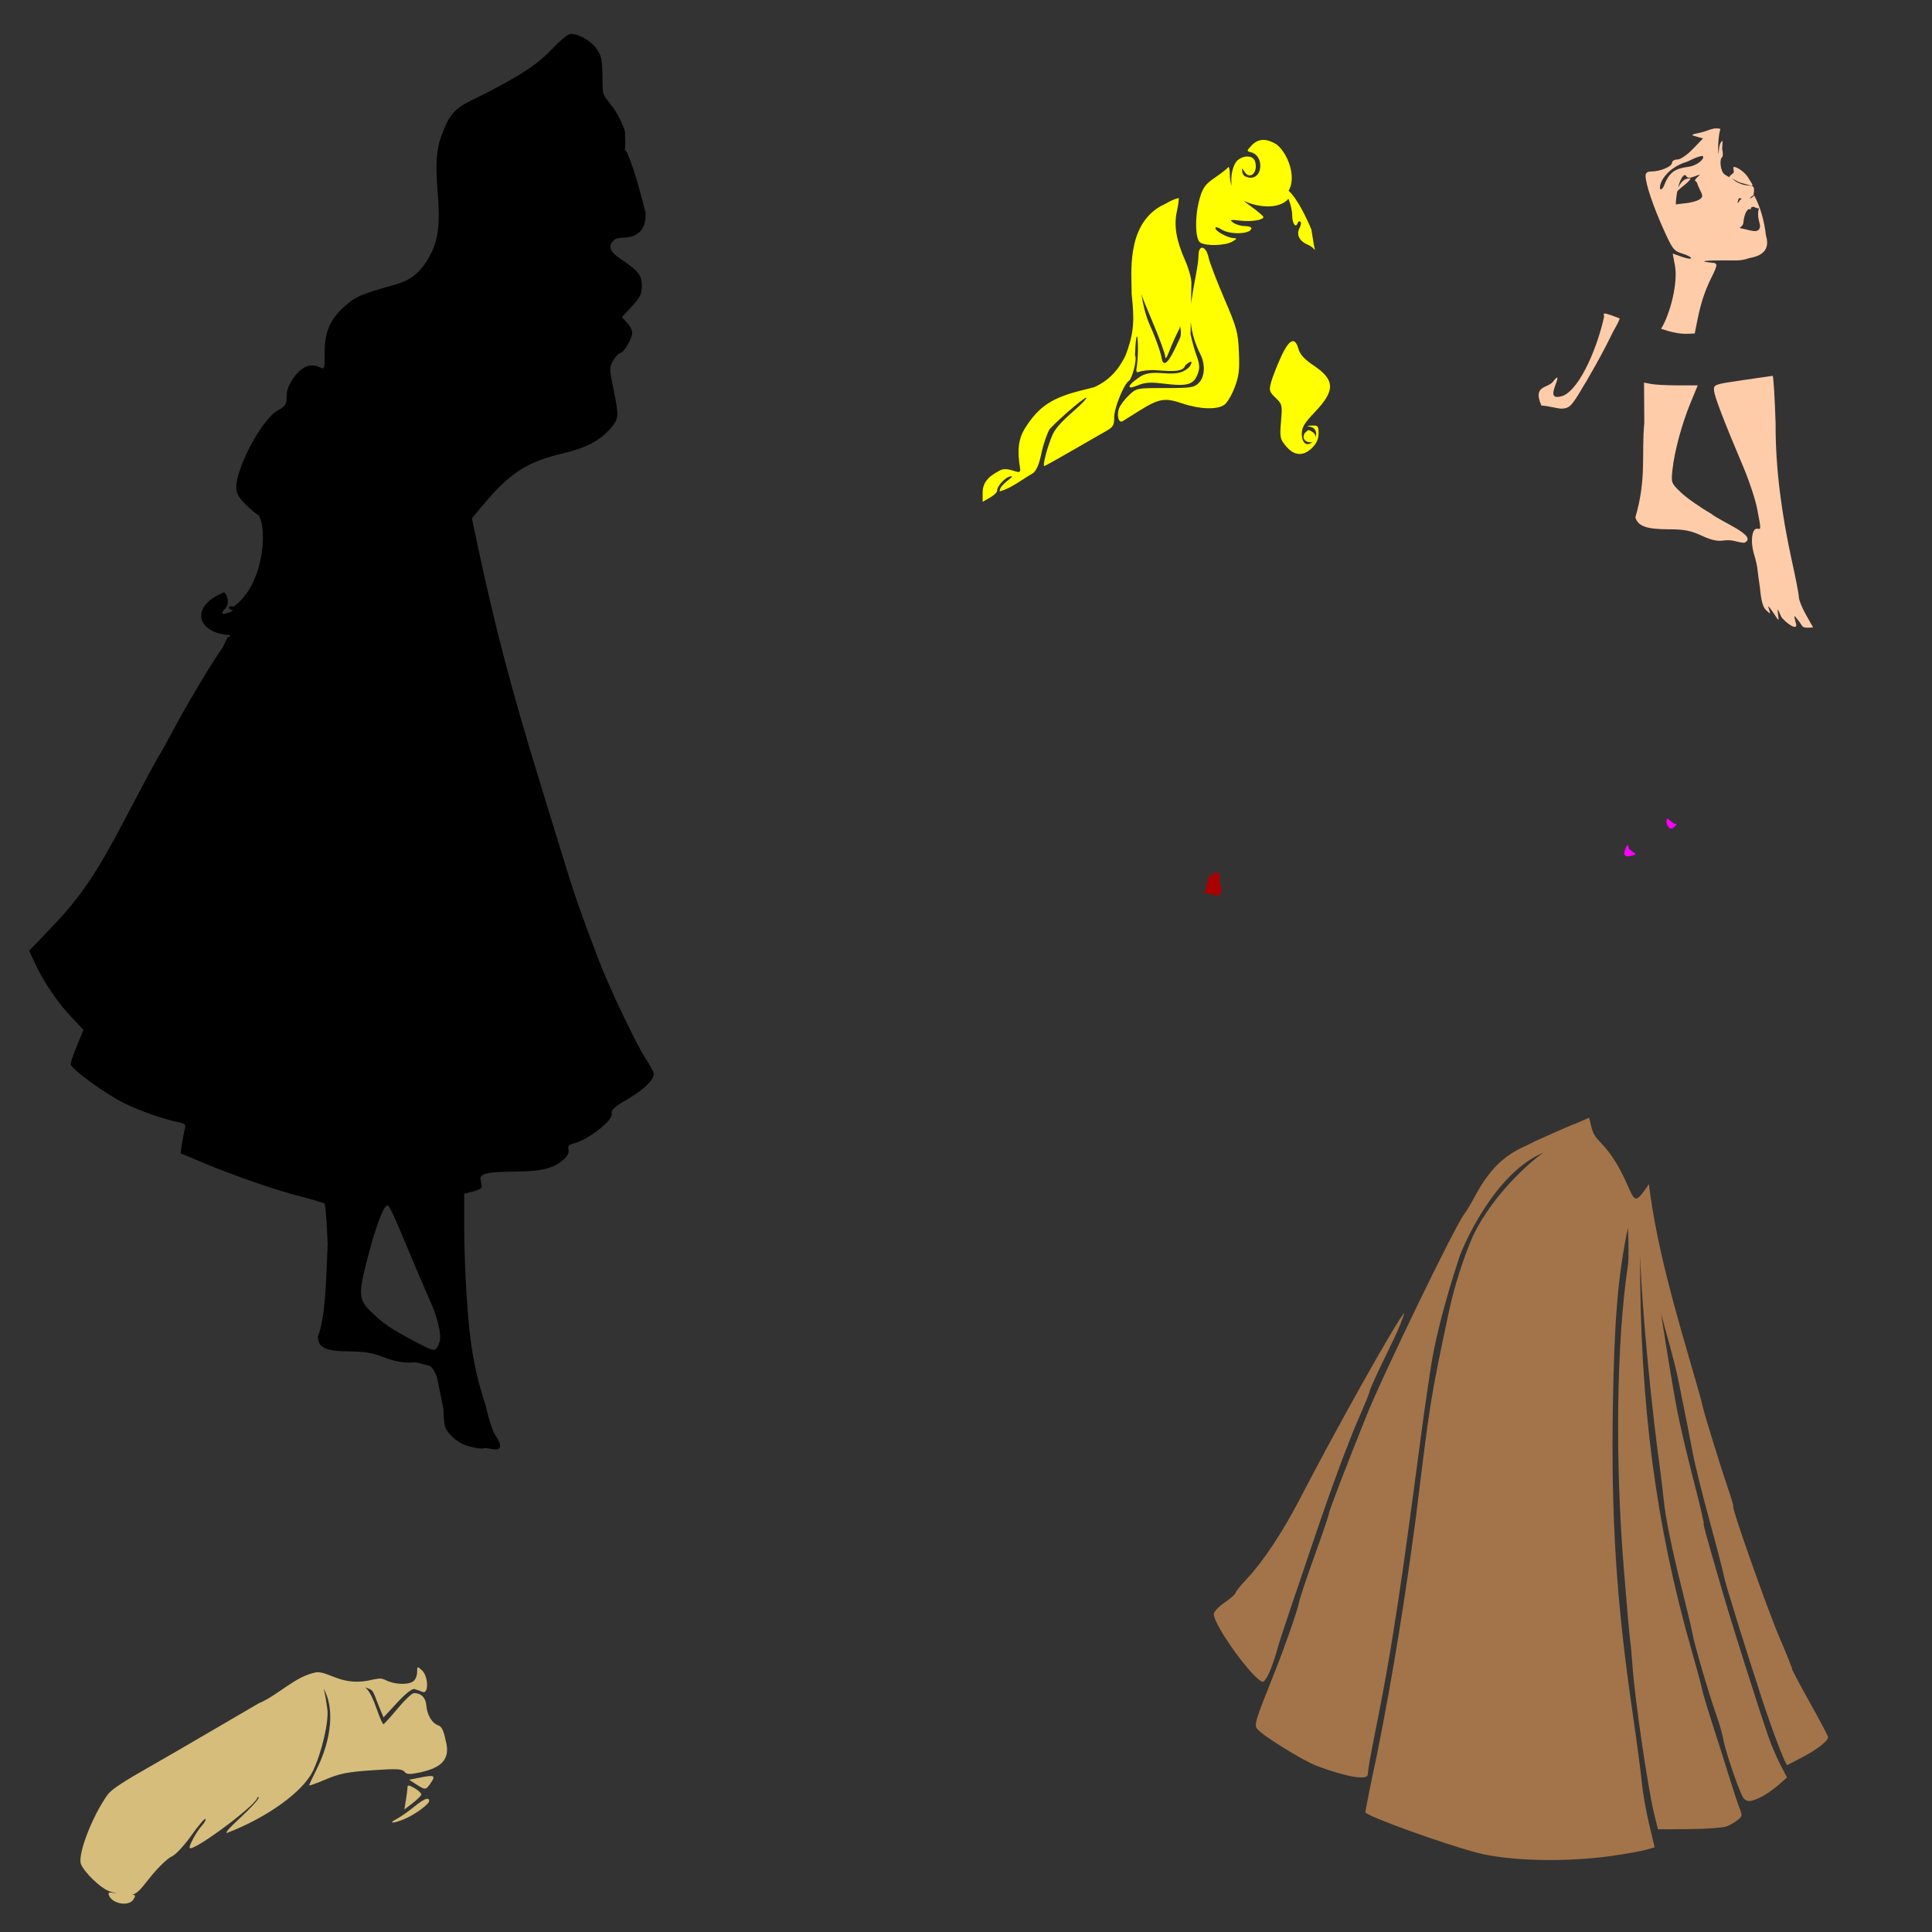 <?xml version="1.0" encoding="UTF-8" standalone="no"?>
<!-- Created with Inkscape (http://www.inkscape.org/) -->

<svg
   xmlns:dc="http://purl.org/dc/elements/1.1/"
   xmlns:cc="http://creativecommons.org/ns#"
   xmlns:rdf="http://www.w3.org/1999/02/22-rdf-syntax-ns#"
   xmlns:svg="http://www.w3.org/2000/svg"
   xmlns="http://www.w3.org/2000/svg"
   xmlns:sodipodi="http://sodipodi.sourceforge.net/DTD/sodipodi-0.dtd"
   xmlns:inkscape="http://www.inkscape.org/namespaces/inkscape"
   width="1080"
   height="1080"
   id="svg2"
   version="1.1"
   inkscape:version="0.47 r22583"
   sodipodi:docname="BlueFairyGodmother2.svg">
  <rect width="100%" height="100%" fill="#333333" stroke="none"/>
  <defs
     id="defs4">
    <inkscape:perspective
       sodipodi:type="inkscape:persp3d"
       inkscape:vp_x="0 : 526.18109 : 1"
       inkscape:vp_y="0 : 1000 : 0"
       inkscape:vp_z="744.09448 : 526.18109 : 1"
       inkscape:persp3d-origin="372.04724 : 350.78739 : 1"
       id="perspective10" />
    <inkscape:perspective
       id="perspective2820"
       inkscape:persp3d-origin="0.5 : 0.33333333 : 1"
       inkscape:vp_z="1 : 0.5 : 1"
       inkscape:vp_y="0 : 1000 : 0"
       inkscape:vp_x="0 : 0.5 : 1"
       sodipodi:type="inkscape:persp3d" />
    <inkscape:perspective
       id="perspective3184"
       inkscape:persp3d-origin="0.5 : 0.33333333 : 1"
       inkscape:vp_z="1 : 0.5 : 1"
       inkscape:vp_y="0 : 1000 : 0"
       inkscape:vp_x="0 : 0.5 : 1"
       sodipodi:type="inkscape:persp3d" />
    <inkscape:perspective
       id="perspective4404"
       inkscape:persp3d-origin="0.5 : 0.33333333 : 1"
       inkscape:vp_z="1 : 0.5 : 1"
       inkscape:vp_y="0 : 1000 : 0"
       inkscape:vp_x="0 : 0.5 : 1"
       sodipodi:type="inkscape:persp3d" />
    <inkscape:perspective
       id="perspective4404-7"
       inkscape:persp3d-origin="0.5 : 0.33333333 : 1"
       inkscape:vp_z="1 : 0.5 : 1"
       inkscape:vp_y="0 : 1000 : 0"
       inkscape:vp_x="0 : 0.5 : 1"
       sodipodi:type="inkscape:persp3d" />
    <inkscape:perspective
       id="perspective4444"
       inkscape:persp3d-origin="0.5 : 0.33333333 : 1"
       inkscape:vp_z="1 : 0.5 : 1"
       inkscape:vp_y="0 : 1000 : 0"
       inkscape:vp_x="0 : 0.5 : 1"
       sodipodi:type="inkscape:persp3d" />
    <inkscape:perspective
       id="perspective4540"
       inkscape:persp3d-origin="0.5 : 0.33333333 : 1"
       inkscape:vp_z="1 : 0.5 : 1"
       inkscape:vp_y="0 : 1000 : 0"
       inkscape:vp_x="0 : 0.5 : 1"
       sodipodi:type="inkscape:persp3d" />
    <inkscape:perspective
       id="perspective4578"
       inkscape:persp3d-origin="0.5 : 0.33333333 : 1"
       inkscape:vp_z="1 : 0.5 : 1"
       inkscape:vp_y="0 : 1000 : 0"
       inkscape:vp_x="0 : 0.5 : 1"
       sodipodi:type="inkscape:persp3d" />
    <inkscape:perspective
       id="perspective4759"
       inkscape:persp3d-origin="0.5 : 0.33333333 : 1"
       inkscape:vp_z="1 : 0.5 : 1"
       inkscape:vp_y="0 : 1000 : 0"
       inkscape:vp_x="0 : 0.5 : 1"
       sodipodi:type="inkscape:persp3d" />
    <inkscape:perspective
       id="perspective4850"
       inkscape:persp3d-origin="0.5 : 0.33333333 : 1"
       inkscape:vp_z="1 : 0.5 : 1"
       inkscape:vp_y="0 : 1000 : 0"
       inkscape:vp_x="0 : 0.5 : 1"
       sodipodi:type="inkscape:persp3d" />
    <inkscape:perspective
       id="perspective5170"
       inkscape:persp3d-origin="0.5 : 0.33333333 : 1"
       inkscape:vp_z="1 : 0.5 : 1"
       inkscape:vp_y="0 : 1000 : 0"
       inkscape:vp_x="0 : 0.5 : 1"
       sodipodi:type="inkscape:persp3d" />
    <inkscape:perspective
       id="perspective5249"
       inkscape:persp3d-origin="0.5 : 0.33333333 : 1"
       inkscape:vp_z="1 : 0.5 : 1"
       inkscape:vp_y="0 : 1000 : 0"
       inkscape:vp_x="0 : 0.5 : 1"
       sodipodi:type="inkscape:persp3d" />
    <inkscape:perspective
       id="perspective5275"
       inkscape:persp3d-origin="0.5 : 0.33333333 : 1"
       inkscape:vp_z="1 : 0.5 : 1"
       inkscape:vp_y="0 : 1000 : 0"
       inkscape:vp_x="0 : 0.5 : 1"
       sodipodi:type="inkscape:persp3d" />
    <inkscape:perspective
       id="perspective5303"
       inkscape:persp3d-origin="0.5 : 0.33333333 : 1"
       inkscape:vp_z="1 : 0.5 : 1"
       inkscape:vp_y="0 : 1000 : 0"
       inkscape:vp_x="0 : 0.5 : 1"
       sodipodi:type="inkscape:persp3d" />
    <inkscape:perspective
       id="perspective5522"
       inkscape:persp3d-origin="0.5 : 0.33333333 : 1"
       inkscape:vp_z="1 : 0.5 : 1"
       inkscape:vp_y="0 : 1000 : 0"
       inkscape:vp_x="0 : 0.5 : 1"
       sodipodi:type="inkscape:persp3d" />
    <inkscape:perspective
       id="perspective5852"
       inkscape:persp3d-origin="0.5 : 0.33333333 : 1"
       inkscape:vp_z="1 : 0.5 : 1"
       inkscape:vp_y="0 : 1000 : 0"
       inkscape:vp_x="0 : 0.5 : 1"
       sodipodi:type="inkscape:persp3d" />
    <inkscape:perspective
       id="perspective5979"
       inkscape:persp3d-origin="0.5 : 0.33333333 : 1"
       inkscape:vp_z="1 : 0.5 : 1"
       inkscape:vp_y="0 : 1000 : 0"
       inkscape:vp_x="0 : 0.5 : 1"
       sodipodi:type="inkscape:persp3d" />
    <inkscape:perspective
       id="perspective5995"
       inkscape:persp3d-origin="0.5 : 0.33333333 : 1"
       inkscape:vp_z="1 : 0.5 : 1"
       inkscape:vp_y="0 : 1000 : 0"
       inkscape:vp_x="0 : 0.5 : 1"
       sodipodi:type="inkscape:persp3d" />
    <inkscape:perspective
       id="perspective6013"
       inkscape:persp3d-origin="0.5 : 0.33333333 : 1"
       inkscape:vp_z="1 : 0.5 : 1"
       inkscape:vp_y="0 : 1000 : 0"
       inkscape:vp_x="0 : 0.5 : 1"
       sodipodi:type="inkscape:persp3d" />
    <inkscape:perspective
       id="perspective6027"
       inkscape:persp3d-origin="0.5 : 0.33333333 : 1"
       inkscape:vp_z="1 : 0.5 : 1"
       inkscape:vp_y="0 : 1000 : 0"
       inkscape:vp_x="0 : 0.5 : 1"
       sodipodi:type="inkscape:persp3d" />
    <inkscape:perspective
       id="perspective6681"
       inkscape:persp3d-origin="0.5 : 0.33333333 : 1"
       inkscape:vp_z="1 : 0.5 : 1"
       inkscape:vp_y="0 : 1000 : 0"
       inkscape:vp_x="0 : 0.5 : 1"
       sodipodi:type="inkscape:persp3d" />
    <inkscape:perspective
       id="perspective6695"
       inkscape:persp3d-origin="0.5 : 0.33333333 : 1"
       inkscape:vp_z="1 : 0.5 : 1"
       inkscape:vp_y="0 : 1000 : 0"
       inkscape:vp_x="0 : 0.5 : 1"
       sodipodi:type="inkscape:persp3d" />
    <inkscape:perspective
       id="perspective7078"
       inkscape:persp3d-origin="0.5 : 0.33333333 : 1"
       inkscape:vp_z="1 : 0.5 : 1"
       inkscape:vp_y="0 : 1000 : 0"
       inkscape:vp_x="0 : 0.5 : 1"
       sodipodi:type="inkscape:persp3d" />
    <inkscape:perspective
       id="perspective7092"
       inkscape:persp3d-origin="0.5 : 0.33333333 : 1"
       inkscape:vp_z="1 : 0.5 : 1"
       inkscape:vp_y="0 : 1000 : 0"
       inkscape:vp_x="0 : 0.5 : 1"
       sodipodi:type="inkscape:persp3d" />
    <inkscape:perspective
       id="perspective7106"
       inkscape:persp3d-origin="0.5 : 0.33333333 : 1"
       inkscape:vp_z="1 : 0.5 : 1"
       inkscape:vp_y="0 : 1000 : 0"
       inkscape:vp_x="0 : 0.5 : 1"
       sodipodi:type="inkscape:persp3d" />
    <inkscape:perspective
       id="perspective7120"
       inkscape:persp3d-origin="0.5 : 0.33333333 : 1"
       inkscape:vp_z="1 : 0.5 : 1"
       inkscape:vp_y="0 : 1000 : 0"
       inkscape:vp_x="0 : 0.5 : 1"
       sodipodi:type="inkscape:persp3d" />
    <inkscape:perspective
       id="perspective7535"
       inkscape:persp3d-origin="0.5 : 0.33333333 : 1"
       inkscape:vp_z="1 : 0.5 : 1"
       inkscape:vp_y="0 : 1000 : 0"
       inkscape:vp_x="0 : 0.5 : 1"
       sodipodi:type="inkscape:persp3d" />
    <inkscape:perspective
       id="perspective7549"
       inkscape:persp3d-origin="0.5 : 0.33333333 : 1"
       inkscape:vp_z="1 : 0.5 : 1"
       inkscape:vp_y="0 : 1000 : 0"
       inkscape:vp_x="0 : 0.5 : 1"
       sodipodi:type="inkscape:persp3d" />
    <inkscape:perspective
       id="perspective7563"
       inkscape:persp3d-origin="0.5 : 0.33333333 : 1"
       inkscape:vp_z="1 : 0.5 : 1"
       inkscape:vp_y="0 : 1000 : 0"
       inkscape:vp_x="0 : 0.5 : 1"
       sodipodi:type="inkscape:persp3d" />
    <inkscape:perspective
       id="perspective8524"
       inkscape:persp3d-origin="0.5 : 0.33333333 : 1"
       inkscape:vp_z="1 : 0.5 : 1"
       inkscape:vp_y="0 : 1000 : 0"
       inkscape:vp_x="0 : 0.5 : 1"
       sodipodi:type="inkscape:persp3d" />
  </defs>
  <sodipodi:namedview
     id="base"
     pagecolor="#ffffff"
     bordercolor="#666666"
     borderopacity="1.0"
     inkscape:pageopacity="0.0"
     inkscape:pageshadow="2"
     inkscape:zoom="0.22685185"
     inkscape:cx="899.24304"
     inkscape:cy="591.22216"
     inkscape:document-units="in"
     inkscape:current-layer="layer1"
     showgrid="false"
     units="in"
     inkscape:showpageshadow="false"
     borderlayer="false"
     inkscape:window-width="1280"
     inkscape:window-height="747"
     inkscape:window-x="-4"
     inkscape:window-y="-4"
     inkscape:window-maximized="1"
     showguides="true"
     inkscape:guide-bbox="true" />
  <g
     inkscape:label="Layer 1"
     inkscape:groupmode="layer"
     id="layer1"
     transform="translate(0,27.64)">
    <path
       id="path7575"
       style="fill:#000000"
       d="m 216.652,646.206 c 0.076,-0.001 0.142,7.6e-4 0.214,0.024 0.635,0.212 3.158,5.215 5.601,11.107 6.167,14.875 15.365,36.492 18.25,42.909 3.078,6.844 5.354,15.137 5.364,19.532 0.004,1.888 -0.76,4.493 -1.709,5.791 -1.608,2.199 -2.458,1.975 -12.412,-3.275 -13.412,-7.074 -17.32,-9.724 -24.445,-16.518 -6.811,-6.495 -7.187,-9.949 -2.919,-26.77 5.23,-20.614 9.702,-32.753 12.056,-32.798 l 0,4e-5 z M 318.963,-8.694 c -1.286,0 -5.691,3.531 -9.778,7.855 C 300.582,8.264 292.67,13.572 270.667,24.958 c -13.811,6.846 -18.341,7.952 -23.4,22 -8.522,20.844 3.353,44.674 -5.364,65.075 -5.1,11.063 -11.058,16.638 -20.624,19.318 -19.685,5.515 -22.452,6.692 -28.788,12.388 -8.113,7.294 -11.102,14.423 -11.012,26.248 0.068,8.983 0.069,8.971 -3.109,7.523 -4.905,-2.235 -9.72,-0.237 -14.121,5.838 -2.773,3.828 -4.011,7.098 -4.011,10.608 0,4.502 -0.586,5.43 -5.197,8.022 -8.672,4.874 -22.973,31.625 -22.973,42.98 0,3.091 1.343,5.53 5.031,9.185 2.767,2.741 6.174,5.619 7.571,6.384 5.132,8.567 2.315,39.605 -14.145,50.93 -1.369,-0.358 -2.492,-0.099 -2.492,0.57 0,0.669 0.763,1.259 1.685,1.305 0.922,0.047 0.225,0.646 -1.543,1.353 -4.096,1.638 -5.104,0.642 -2.255,-2.207 2.143,-2.143 1.88,-6.441 -0.546,-9.066 -19.57,7.751 -15.667,23.074 3.441,23.97 -2.059,3.863 0.44,-3.734 -4.201,6.74 -5.937,8.215 -19.486,30.862 -28.028,46.848 -3.548,6.64 -6.891,12.695 -7.428,13.433 -1.089,1.497 -7.872,14.082 -19.484,36.216 -15.801,30.118 -24.816,43.43 -40.512,59.782 l -12.863,13.409 3.204,6.93 c 4.845,10.424 12.619,21.933 20.291,30.045 l 6.859,7.262 -3.56,8.71 c -1.968,4.793 -3.584,9.519 -3.584,10.49 0,2.467 18.893,16.299 29.452,21.573 8.787,4.388 22.262,9.158 30.686,10.846 3.788,0.759 4.364,1.359 3.679,3.797 -0.446,1.587 -1.157,5.284 -1.59,8.235 l -0.783,5.364 11.866,4.984 c 17.831,7.488 41.184,15.593 55.273,19.176 6.908,1.757 12.947,3.573 13.409,4.035 0.462,0.462 1.202,10.61 1.661,22.546 -0.891,21.839 -1.269,40.536 -5.364,51.547 -0.274,6.193 4.11,8.373 16.969,8.449 9.098,0.054 13.555,0.8 19.793,3.275 5.299,2.102 10.442,3.119 15.046,2.99 3.482,-0.522 6.689,0.891 10.063,1.685 1.482,0.34 3.064,2.266 4.628,6.669 l 0.024,0 3.607,17.752 c 0.193,8.961 0.641,10.791 3.536,13.884 3.979,4.253 7.304,6.156 12.721,7.31 3.667,0.781 5.89,0.953 6.859,0.403 0.951,0.179 2.549,0.445 4.889,0.783 4.463,0.646 4.84,-2.459 0.997,-7.856 -1.476,-2.073 -3.88,-9.407 -5.34,-16.304 -7.391,-22.378 -9.116,-38.069 -10.632,-60.233 -0.806,-11.06 -1.448,-28.749 -1.448,-39.301 l 0,-19.176 5.031,-1.305 c 2.767,-0.712 4.934,-1.878 4.818,-2.587 -0.116,-0.709 -0.436,-2.442 -0.688,-3.868 -0.632,-3.569 3.344,-4.49 20.054,-4.652 14.611,-0.142 21.179,-1.891 26.77,-7.144 1.893,-1.778 2.773,-3.784 2.302,-5.269 -0.57,-1.797 0.163,-2.626 2.99,-3.323 8.085,-1.992 22.282,-13.179 21.169,-16.684 -0.595,-1.875 1.311,-3.614 8.615,-7.879 9.222,-5.386 14.904,-10.835 14.904,-14.287 0,-0.97 -1.86,-4.517 -4.129,-7.879 -5.365,-7.949 -21.001,-40.791 -27.15,-57.053 -10.792,-28.541 -13.269,-35.743 -19.651,-56.65 -3.666,-12.01 -9.37,-30.573 -12.673,-41.271 C 286.671,360.584 277.016,324.069 267.582,279.965 l -3.797,-17.847 6.36,-7.642 c 14.67,-17.565 24.554,-23.971 44.024,-28.55 13.356,-3.142 20.925,-7.055 26.984,-13.955 4.848,-5.522 4.93,-6.656 1.709,-22.522 -2.301,-11.333 -2.308,-11.923 0.024,-15.758 1.333,-2.192 3.062,-3.987 3.821,-3.987 1.888,0 6.685,-8.122 6.693,-11.32 0.003,-1.428 -1.285,-3.959 -2.872,-5.648 l -2.895,-3.085 5.577,-6.028 c 4.627,-5.02 5.553,-6.976 5.553,-11.51 0,-5.958 -1.932,-8.4 -11.914,-15.046 -5.714,-3.805 -7.211,-6.936 -3.916,-10.231 1.248,-1.756 5.042,-1.494 7.238,-1.709 7.783,-0.819 11.214,-6.043 10.656,-13.976 -2.845,-11.137 -5.643,-22.384 -10.086,-33.036 -0.338,-0.713 -0.906,-1.463 -1.566,-2.183 0.577,0.168 0.235,-6.892 0.19,-9.825 -0.018,-1.21 -3.214,-8.936 -6.636,-13.585 -6.211,-8.437 -5.793,-5.547 -5.942,-17.006 -0.127,-9.827 -0.616,-12.11 -3.37,-15.972 -3.158,-4.428 -9.833,-8.235 -14.453,-8.235 z"
       sodipodi:nodetypes="csssssssscccscccsssssssssccsssscccsssccccccsssscccssccssccccccscsscccccssssssssssssscccsssssscccsscccccsscsc" />
    <path
       id="path7620"
       style="fill:#d6bd7b;fill-opacity:1"
       d="m 238.664,977.901 c 0.81,-0.092 1.234,0.307 1.234,1.21 0,1.818 -8.005,7.67 -13.789,10.086 -6.378,2.665 -9.516,2.648 -4.391,-0.024 2.179,-1.136 6.502,-4.144 9.612,-6.693 3.527,-2.89 5.984,-4.427 7.333,-4.58 z m -10.134,-7.381 c 0.621,0.029 1.679,0.525 3.323,1.495 2.22,1.312 3.839,2.959 3.607,3.655 -0.232,0.696 -2.431,2.839 -4.913,4.747 l -4.509,3.465 0.878,-5.364 c 0.484,-2.951 0.87,-6.156 0.878,-7.12 0.004,-0.489 0.156,-0.785 0.498,-0.854 l 0.237,-0.024 z m 11.985,-5.34 c 2.664,-0.057 2.147,1.218 -0.024,4.319 -2.467,3.522 -2.793,3.535 -7.879,0.285 l -3.916,-2.516 3.251,-0.665 c 4.218,-0.873 6.969,-1.39 8.567,-1.424 z m -6.835,-60.779 c 0.377,0.045 1.039,0.626 2.183,1.661 3.638,3.293 3.92,13.557 0.332,12.08 -1.291,-0.532 -3.299,-1.252 -4.462,-1.59 -1.334,-0.387 -4.924,2.427 -9.73,7.618 l -7.618,8.235 -2.682,-6.455 c -1.47,-3.553 -2.777,-7.99 -4.011,-8.805 -0.899,-0.594 -2.214,-1.109 -3.607,-1.566 2.463,1.989 4.382,5.992 7.049,13.623 1.354,3.873 2.796,7.021 3.204,6.977 0.408,-0.043 3.971,-3.982 7.927,-8.734 3.955,-4.752 8.064,-8.639 9.137,-8.639 4.016,0 6.574,2.553 6.906,6.906 0.405,5.32 3.257,10.049 6.74,11.154 1.817,0.577 2.971,2.939 4.058,8.354 3.284,11.641 -3.891,15.534 -14.002,17.871 -6.221,1.292 -7.756,1.239 -9.066,-0.356 -1.306,-1.591 -4.401,-1.729 -18.108,-0.783 -13.693,0.945 -18.121,1.826 -25.821,5.103 -5.112,2.175 -9.279,3.656 -9.279,3.299 0,-0.357 1.755,-4.145 3.916,-8.425 8.883,-17.597 10.247,-35.259 4.082,-45.685 1.102,3.475 1.567,7.643 2.136,11.439 1.007,6.716 -3.178,24.7 -8.117,34.816 -5.62,11.512 -25.489,25.831 -47.631,34.341 -2.019,0.776 0.791,-2.534 7.049,-8.306 5.718,-5.274 10.334,-10.294 10.276,-11.154 -0.066,-0.971 -0.365,-0.871 -0.807,0.237 -1.983,4.967 -35.649,29.83 -37.664,27.815 -0.8,-0.8 3.724,-9.183 6.764,-12.507 1.515,-1.657 2.414,-3.353 1.994,-3.773 -0.42,-0.42 -3.979,3.774 -7.927,9.327 -4.119,5.793 -8.8,10.787 -10.964,11.7 -2.074,0.875 -7.161,5.718 -11.32,10.775 -5.001,6.079 -7.065,9.588 -10.727,10.585 2.008,0.115 1.955,0.607 0.688,2.634 -2.555,4.091 -11.857,2.5 -13.717,-2.349 -0.39,-1.016 -0.259,-1.476 0.712,-1.519 0.582,-0.026 1.453,0.101 2.729,0.356 0.339,0.068 0.752,0.127 1.139,0.19 -1.16,-0.301 -2.403,-0.649 -3.821,-1.092 -5.453,-1.701 -14.723,-11.031 -16.375,-15.379 -1.99,-5.233 6.345,-26.887 14.928,-38.803 2.072,-2.877 8.439,-7.081 24.112,-15.972 8.405,-4.768 12.788,-7.308 37.569,-21.787 6.271,-3.664 16.536,-9.659 22.807,-13.314 10.947,-4.529 20.292,-15.219 32.3,-17.349 7.485,-0.395 14.593,8.548 31.968,3.987 2.427,-0.19 3.43,-1.2 6.788,0.475 5.019,2.504 12.755,2.727 15.497,0.451 1.087,-0.902 1.97,-3.163 1.97,-5.031 0,-1.863 0.014,-2.692 0.498,-2.634 z" />
    <path
       id="path7614"
       style="fill:#a37449;fill-opacity:1"
       d="m 785.075,706.21 c -2.689,8.957 -7.956,18.716 -12.127,27.482 -3.983,8.279 -7.238,15.577 -7.238,16.209 0,0.632 -2.499,6.837 -5.553,13.789 -6.322,14.387 -15.681,39.613 -25.584,68.967 -3.733,11.067 -9.772,28.888 -13.409,39.586 -3.637,10.698 -6.861,20.643 -7.167,22.119 -0.307,1.476 -1.838,6.153 -3.417,10.395 -1.579,4.242 -3.638,7.713 -4.58,7.713 -4.678,0 -27.482,-31.369 -27.482,-37.806 0,-1.271 2.708,-4.171 6.028,-6.455 3.32,-2.284 6.052,-4.671 6.052,-5.316 0,-0.645 3.028,-4.399 6.74,-8.33 8.563,-9.069 19.82,-26.008 28.764,-43.288 21.454,-41.449 54.85,-100.938 58.975,-105.064 z m 103.237,-109.028 1.495,5.933 c 1.915,7.544 7.205,7.226 15.711,22.973 8.886,16.45 6.603,22.466 16.233,8.211 4.48,36.498 15.507,73.093 25.726,108.482 1.975,6.64 3.84,13.43 4.153,15.07 0.722,3.782 10.087,34.156 14.477,46.967 1.833,5.349 3.092,9.73 2.8,9.73 -1.185,0 18.864,56.851 25.631,72.693 3.999,9.363 7.262,17.511 7.262,18.108 0,0.597 4.531,9.164 10.063,19.034 5.532,9.869 10.063,18.442 10.063,19.057 0,2.095 -6.031,6.821 -14.097,11.059 -4.427,2.326 -8.341,4.375 -8.71,4.557 -0.859,0.424 -8.31,-19.035 -14.24,-37.189 -9.891,-30.284 -20.891,-65.83 -21.264,-68.73 -0.216,-1.676 -3.787,-15.419 -7.927,-30.544 -4.14,-15.124 -8.401,-32.331 -9.469,-38.233 -1.069,-5.902 -4.654,-23.996 -7.974,-40.227 -2.253,-11.016 -6.782,-26.628 -9.73,-37.45 3.325,21.393 7.006,43.743 9.042,54.205 1.508,7.747 5.112,23.228 7.998,34.389 2.886,11.161 5.491,21.721 5.814,23.471 0.323,1.75 0.712,3.476 0.854,3.845 0.142,0.369 0.209,1.076 0.142,1.566 -0.132,0.974 0.954,4.929 9.944,36.002 5.696,19.689 20.57,66.68 26.438,83.562 1.486,4.276 4.387,11.037 6.455,15.023 l 3.75,7.238 -4.628,4.082 c -2.549,2.238 -6.583,5.094 -8.971,6.36 -7.058,3.744 -9.711,3.631 -11.653,-0.546 -3.088,-6.643 -9.474,-25.806 -10.276,-30.852 -0.431,-2.71 -2.177,-8.861 -3.892,-13.694 -4.16,-11.723 -12.404,-39.817 -13.409,-45.685 -0.442,-2.582 -2.938,-13.122 -5.53,-23.424 -5.971,-23.738 -9.559,-41.237 -10.537,-51.239 -0.422,-4.314 -1.349,-12.065 -2.065,-17.23 -4.365,-31.516 -10,-86.304 -11.202,-119.778 -0.105,83.253 8.775,151.006 28.859,221.069 2.855,9.96 5.486,19.763 5.862,21.787 0.376,2.023 3.195,11.377 6.242,20.79 3.047,9.412 7.192,22.527 9.232,29.167 2.04,6.64 4.496,14.037 5.458,16.423 1.575,3.904 1.492,4.536 -0.878,6.408 -1.448,1.144 -4.136,2.762 -5.981,3.583 -1.852,0.825 -11.278,1.562 -21.051,1.638 l -17.705,0.119 -2.017,-8.069 c -3.486,-13.876 -10.909,-64.341 -12.222,-83.135 -0.412,-5.902 -1.029,-12.548 -1.376,-14.762 -0.347,-2.213 -1.931,-20.307 -3.536,-40.227 -4.921,-61.071 -4.032,-126.15 2.326,-169.023 0.615,-4.148 0.339,-13.164 0.048,-21.027 -5.614,26.049 -7.72,52.573 -8.449,99.772 -0.979,63.412 1.924,108.705 10.941,170.756 2.466,16.969 4.862,35.086 5.34,40.251 0.477,5.165 2.26,15.263 3.963,22.451 l 3.109,13.077 -4.841,1.377 c -2.66,0.763 -11.281,2.296 -19.152,3.417 -25.886,3.688 -57.66,2.913 -75.565,-1.851 -18.909,-5.031 -59.196,-19.552 -62.108,-22.38 -0.232,-0.225 2.658,-14.737 6.432,-32.253 8.912,-44.377 16.014,-89.207 21.953,-134.089 7.858,-64.449 7.936,-64.844 18.322,-113.893 2.842,-13.421 7.885,-29.289 13.314,-41.888 12.215,-25.676 35.945,-44.643 39.589,-46.813 -26.557,10.979 -43.996,49.727 -47.065,58.276 -8.959,27.503 -14.158,48.15 -16.613,65.834 -0.666,4.796 -2.133,14.765 -3.251,22.143 -7.621,55.84 -14.218,111.702 -25.109,167.006 -5.007,25.069 -5.781,29.342 -6.313,34.555 -0.327,3.199 -12.239,1.122 -28.337,-4.913 -7.751,-2.906 -30.234,-16.83 -33.368,-20.671 -1.904,-2.334 -1.431,-3.865 9.968,-32.443 5.611,-14.067 12.593,-34.119 13.314,-38.209 0.383,-2.174 4.313,-13.96 8.734,-26.201 4.421,-12.24 8.045,-22.93 8.045,-23.733 0,-1.25 9.394,-25.674 20.766,-54.039 9.472,-23.627 50.207,-107.659 54.965,-113.371 0.922,-1.107 3.441,-5.275 5.577,-9.279 8.198,-15.372 16.334,-23.422 29.357,-29.001 1.858,-1.305 25.916,-11.879 26.794,-11.985 l 7.95,-3.441 z" />
    <path
       id="path7691"
       style="fill:#ff00ff"
       d="m 932.273,429.98 c -1.904,0.738 0.231,5.875 1.778,5.534 1.256,0.333 4.227,-3.079 2.61,-2.6 -1.017,0.301 -4.135,-2.913 -4.388,-2.934 z m -22.214,14.845 c -0.612,-0.066 -0.94,0.708 -1.59,2.444 -1.938,5.169 2.685,3.908 5.743,2.706 0.709,-0.248 -1.734,-1.392 -3.178,-2.699 -1.107,-1.002 -0.499,-2.399 -0.976,-2.451 z"
       sodipodi:nodetypes="ccsccscsc" />
    <path
       id="path7703"
       style="fill:#ffccaa"
       d="m 919.027,186.216 0.142,22.57 c -1.661,17.586 1.373,31.063 -4.984,52.758 1.369,4.918 6.218,6.67 18.44,6.693 8.883,0.016 12.32,0.68 18.559,3.536 5.696,2.608 8.901,3.286 12.555,2.705 5.221,-0.62 6.724,1.011 11.297,1.305 8.305,-3.659 -12.981,-11.695 -18.511,-16.257 -6.225,-3.595 -13.825,-8.937 -16.874,-11.866 -5.49,-5.276 -5.516,-5.385 -4.723,-12.816 1.083,-10.146 5.248,-25.575 10.11,-37.355 l 4.011,-9.707 -11.154,0 c -6.137,0 -12.878,-0.358 -14.999,-0.783 l -3.868,-0.783 z m 71.886,-3.75 c -0.436,0.037 -8.044,1.128 -16.898,2.421 -15.833,2.312 -16.073,2.42 -15.853,5.767 0.219,3.335 5.314,16.636 16.637,43.407 3.12,7.378 6.481,17.619 7.476,22.783 2.19,11.367 2.199,11.503 0.309,11.083 -3.285,-0.731 -4.315,7.149 -1.922,14.738 2.141,7.218 1.446,7.253 3.228,18.749 0.625,6.948 1.596,10.364 3.417,12.08 2.443,2.3 2.494,2.274 1.661,-0.308 -0.773,-2.398 -0.695,-2.446 0.807,-0.451 0.924,1.227 2.388,3.344 3.228,4.699 1.31,2.115 1.435,1.888 0.949,-1.567 -0.533,-3.789 -0.432,-3.732 1.638,0.997 1.267,2.58 10.632,9.977 8.093,3.038 -0.933,-3.825 -0.888,-3.903 1.068,-1.353 3.83,4.474 1.565,5.086 8.781,4.533 l -3.987,-7.072 c -2.192,-3.885 -3.987,-8.349 -3.987,-9.92 0,-1.573 -1.821,-10.962 -4.035,-20.861 -5.443,-25.158 -9.076,-50.456 -8.947,-76.324 -0.481,-14.571 -1.225,-26.475 -1.661,-26.438 z m -94.048,-34.837 c -0.522,0.082 -0.468,0.56 -0.119,1.471 -3.249,15.701 -13.083,40.473 -23.092,44.546 -5.26,1.639 -6.479,0.032 -4.319,-5.648 2.033,-5.348 1.658,-5.949 -1.305,-2.16 -2.768,3.539 -11.533,1.987 -6.313,13.29 2.312,-0.209 9.186,1.752 11.368,1.661 3.738,-0.156 5.028,-1.224 8.852,-7.239 7.138,-11.613 13.784,-23.454 19.746,-35.67 2.261,-3.942 3.917,-7.309 3.679,-7.5 -0.239,-0.191 -2.464,-1.04 -4.936,-1.875 -1.951,-0.659 -3.038,-0.96 -3.56,-0.878 z m 83.227,-59.675 c 0.697,-0.039 1.821,1.107 3.18,0.831 -1.454,4.721 0.83,8.685 0.593,10.3 -0.638,4.352 -5.745,1.774 -10.798,0.878 -1.69,-0.3 1.303,-0.616 1.495,-3.18 0.365,-4.859 2.489,-8.808 4.129,-7.167 -0.119,-1.311 0.563,-1.614 1.4,-1.661 z m -7.5,-4.841 c 0.297,4e-4 0.682,0.177 1.187,0.593 -1.503,-0.119 -1.385,1.921 -2.516,2.088 0.32,-1.138 0.439,-2.683 1.329,-2.682 z M 950.047,70.06 c 0.055,7.6e-4 0.105,0.014 0.142,0.024 0.298,0.08 -3.449,2.739 -2.539,3.417 1.493,1.113 0.589,0.862 2.35,4.391 2.043,4.096 2.094,4.59 -0.142,6.076 -4.302,2.192 -10.188,2.061 -13.029,2.706 -0.107,-1.623 0.386,-5.456 0.712,-7.262 1.646,-2.167 6.53,-4.918 7.571,-7.381 -3.986,-0.092 -5.329,2.283 -7.096,5.221 1.207,-4.699 3.355,-8.461 4.58,-6.479 0.727,1.177 1.973,1.23 4.77,0.166 1.233,-0.469 2.041,-0.772 2.492,-0.854 0.075,-0.014 0.135,-0.025 0.19,-0.024 z m 1.78,-10.561 c 1.426,1.426 -2.951,5.501 -8.283,6.17 -6.768,0.85 -10.353,2.758 -13.124,9.944 -1.108,2.875 -2.43,3.241 -2.492,1.78 -0.173,-4.058 5.112,-11.711 15.213,-14.643 2.741,-1.28 5.685,-2.894 8.686,-3.251 z m 7.761,-15.379 c -2.966,-0.01 -5.514,1.617 -8.852,2.326 -5.712,1.204 -5.838,1.321 -2.373,2.278 l 3.655,1.02 -5.672,5.862 c -3.361,3.481 -6.898,5.896 -8.686,5.909 -1.684,0.012 -3.014,0.849 -3.014,1.899 0,2.066 -6.638,4.818 -11.605,4.818 -2.154,0 -3.156,0.778 -3.156,2.444 0,4.356 4.142,16.732 9.849,29.452 5.176,11.537 5.944,12.546 10.608,13.955 2.767,0.836 5.031,1.999 5.031,2.587 0,0.588 -2.313,0.265 -5.15,-0.736 l -5.174,-1.827 1.282,6.906 c 1.664,9.041 -2.391,26.376 -7.784,35.148 10.519,3.573 14.18,2.779 18.82,2.611 l 1.471,-7.357 c 1.939,-9.74 4.266,-16.735 8.117,-24.421 2.956,-5.899 3.325,-7.441 0.807,-7.689 -10.382,-1.025 -3.243,-1.37 6.337,-1.4 4.714,0.015 9.023,0.494 13.575,-1.21 6.958,-1.209 12.103,-4.31 9.469,-12.863 -0.839,-7.941 -3.26,-16.318 -6.55,-22.214 -1.747,2.078 -4.061,2.312 -0.356,-0.166 1.036,-6.687 -0.703,-4.669 -5.767,-5.838 -5.048,-1.687 -4.525,-2.425 -6.289,-3.37 1.16,0.288 3.124,1.801 4.818,2.255 8.055,2.158 7.943,3.103 4.177,-2.967 -1.863,-3.003 -6.241,-5.969 -7.974,-5.838 -0.788,0.059 0.537,2.828 -0.237,3.394 -1.694,1.237 -2.302,1.927 -2.231,2.373 -0.938,-0.522 -1.855,-1.046 -2.753,-1.638 -2.15,-1.613 -3.039,-8.33 -1.282,-9.635 0.497,-0.369 0.497,-2.486 0,-4.699 l 0.261,-4.509 c -1.871,1.259 -2.032,4.137 -2.255,7.547 -0.616,-3.342 0.018,-11.369 1.021,-14.097 -0.745,-0.207 -1.451,-0.306 -2.136,-0.309 z" />
    <path
       style="fill:#ffff00"
       d="m 705.893,50.586 c -2.308,0.08 -4.368,1.094 -6.194,3.038 -2.951,3.142 -2.949,3.189 -0.261,3.892 7.319,1.914 6.485,14.998 -0.902,14.145 -2.457,-0.284 -3.793,-1.311 -4.058,-3.109 -0.362,-2.453 -0.265,-2.478 1.068,-0.332 3.157,5.085 7.975,0.489 6.004,-5.72 -0.993,-3.128 -5.648,-3.568 -9.327,-0.878 -2.955,2.161 -4.677,9.351 -3.607,14.762 -0.809,-2.027 -1.153,-4.209 -1.163,-6.764 -0.009,-2.278 -0.309,-3.802 -0.712,-3.868 -0.093,-0.015 -0.183,0.042 -0.285,0.19 -0.542,0.786 -3.852,3.374 -7.333,5.743 -5.263,3.581 -6.67,5.477 -8.378,11.226 -2.918,9.827 -2.77,23.33 0.285,25.109 3.419,1.992 13.886,1.654 17.776,-0.57 2.652,-1.516 2.859,-1.932 0.949,-1.97 -3.372,-0.066 -10.324,-3.839 -10.324,-5.601 0,-0.863 1.345,-0.568 3.299,0.712 4.831,3.166 16.803,2.691 16.803,-0.665 0,-0.659 -1.677,-1.187 -3.75,-1.187 -2.072,0 -4.945,-0.864 -6.36,-1.899 -2.308,-1.688 -1.913,-1.796 3.702,-1.163 6.477,0.73 13.137,-0.303 13.124,-2.017 -0.004,-0.539 -3.383,-3.385 -7.5,-6.337 -1.354,-0.971 -2.557,-1.878 -3.631,-2.777 9.189,4.362 20.459,4.492 25.175,-1.103 1.347,3.739 2.104,7.041 2.046,9.172 0,4.683 1.961,7.52 3.062,4.438 0.331,-0.927 1.037,-1.273 1.566,-0.783 0.53,0.49 0.278,2.14 -0.546,3.679 -1.97,3.68 -0.015,7.312 5.079,9.422 1.297,0.537 2.51,1.606 3.655,2.8 -0.403,-0.815 -0.875,-4.022 -2.065,-11.439 -2.186,-5.44 -7.742,-17.258 -12.744,-21.739 4.47,-7.438 -0.219,-20.709 -6.693,-25.869 -2.881,-1.781 -5.452,-2.62 -7.761,-2.539 z m -47.038,32.49 c -3.581,0.752 -6.765,3.083 -10.086,4.557 -19.285,11.138 -16.16,37.37 -16.162,49.364 1.486,13.499 1.649,21.062 -3.584,34.436 -3.946,7.944 -9.212,13.698 -17.349,17.372 l -7.523,1.899 c -16.19,4.101 -23.402,8.916 -30.9,20.624 -3.96,6.184 -4.758,12.374 -2.967,23.21 0.668,4.662 -6.644,-2.404 -11.843,1.092 -6.444,3.326 -9.137,6.924 -9.137,12.175 l 0,5.055 4.011,-2.278 c 2.209,-1.257 4.03,-2.951 4.035,-3.773 0.018,-3.151 5.724,-8.797 8.235,-8.14 1.356,0.33 -6.96,4.488 -6.764,8.354 6.173,-1.486 12.953,-6.959 18.844,-10.276 1.919,-1.788 3.263,-5.101 4.509,-11.059 1.047,-5.006 3.13,-11.08 4.628,-13.504 6.302,-6.826 22.978,-20.831 20.196,-16.85 -3.351,4.796 -15.308,12.56 -18.654,20.125 -2.767,6.256 -5.699,17.42 -4.58,17.42 0.351,0 7.081,-3.745 14.952,-8.306 7.87,-4.562 16.518,-9.527 19.223,-11.036 4.394,-2.451 4.913,-3.319 4.913,-8.14 0,-5.018 5.44,-18.395 8.164,-20.078 1.721,-1.064 4.83,-11.967 3.465,-14.406 0.774,-20.819 2.523,-6.017 1.115,5.506 -0.71,3.95 -0.5,4.444 1.495,3.679 1.271,-0.488 4.746,-0.878 7.737,-0.878 7.609,0.413 16.505,1.79 17.728,-2.587 3.234,-3.038 4.644,-2.618 2.421,0.712 -7.76,8.215 -19.863,-0.423 -28.384,6.099 -6.626,4.548 -6.975,7 -0.617,4.343 3.948,-1.65 7.003,-1.887 13.86,-1.044 14.351,1.764 17.559,0.789 19.935,-6.028 0.929,-2.666 0.729,-5.17 -0.688,-8.971 -1.082,-2.902 -2.681,-8.534 -3.56,-12.531 l 0.119,-7.025 c 0.592,6.681 2.58,12.66 5.364,18.155 2.887,5.7 2.515,12.706 -0.878,16.091 -2.598,2.591 -4.334,2.848 -18.82,2.848 -15.89,0 -15.983,0.004 -20.22,4.011 -2.34,2.213 -4.8,5.481 -5.482,7.238 -1.518,3.909 -0.283,8.611 1.922,7.286 0.869,-0.522 4.617,-2.864 8.306,-5.197 11.861,-7.504 15.059,-8.123 24.848,-4.818 9.961,3.364 19.628,3.713 23.709,0.854 1.589,-1.113 4.195,-5.495 5.791,-9.73 2.401,-6.371 2.813,-9.782 2.373,-19.769 -0.491,-11.149 -1.111,-13.454 -8.211,-29.974 -4.229,-9.839 -8.149,-20.084 -8.71,-22.783 -0.78,-3.753 -2.448,-5.712 -3.773,-5.577 -1.031,0.105 -1.851,1.483 -1.899,4.248 -0.106,6.086 -2.11,12.984 -3.987,25.821 -0.07,0.479 -0.11,0.952 -0.166,1.424 l 0.19,-11.961 c 0,-2.454 -1.525,-7.926 -3.394,-12.151 -5.12,-11.578 -6.472,-19.561 -4.723,-27.72 0.814,-3.797 1.254,-7.124 0.973,-7.405 z m -20.79,53.754 c 1.154,3.465 2.912,7.649 5.625,14.05 4.154,9.799 7.608,19.115 7.666,20.719 0.068,1.904 0.879,0.832 2.35,-3.109 1.239,-3.32 3.835,-9.056 5.767,-12.744 -0.101,-3.382 1.414,3.063 0.142,5.577 -1.579,3.074 -8.401,20.127 -10.181,11.653 -0.47,-3.428 -3.523,-12.02 -6.764,-19.105 -2.159,-4.898 -3.624,-10.794 -4.604,-17.04 z m 84.725,26.248 c -1.809,-0.044 -4.059,2.984 -6.835,9.09 -2.264,4.98 -4.716,11.276 -5.435,13.978 -1.194,4.488 -0.976,5.223 2.539,8.591 3.72,3.564 3.817,3.999 3.038,13.219 -0.76,8.991 -0.587,9.801 2.848,13.884 4.592,5.458 9.679,5.723 14.619,0.783 2.419,-2.419 3.536,-4.959 3.536,-8.045 0,-4.072 -0.349,-4.484 -3.679,-4.319 -3.163,0.157 -3.276,0.261 -0.688,0.759 2.562,0.493 3.585,3.306 2.777,5.814 0.025,-1.375 -0.985,-3.015 -3.987,-4.082 -5.122,2.818 -2.681,7.806 2.231,6.693 -3.241,2.689 -6.052,0.606 -6.052,-4.485 0,-3.72 1.388,-6.034 7.31,-12.246 11.49,-12.054 11.346,-17.959 -0.641,-26.011 -5.178,-3.478 -7.613,-6.119 -8.496,-9.232 -0.821,-2.892 -1.848,-4.36 -3.085,-4.391 z"
       id="path7610"
       sodipodi:nodetypes="cssssssscsssssssssssssssscccsssscccccccccccscccccscccscsssssssccsccccssssccssssssssssssssssccssccsssccccccssssssssscccssssc" />
    <path
       style="fill:#aa0000"
       d="m 679.465,460.019 c -0.377,0.021 -0.651,0.091 -0.807,0.237 -0.156,0.147 -0.29,0.411 -0.237,0.997 a 0.393,0.393 0 0 1 -0.665,0.309 c -0.324,-0.324 -0.516,-0.346 -0.831,-0.19 -0.315,0.156 -0.722,0.578 -1.092,1.234 -0.738,1.313 -1.364,3.481 -1.543,5.862 -0.107,1.432 -1.006,2.274 -1.59,2.729 -0.04,0.03 -0.059,0.044 -0.095,0.071 2.527,0.461 5.025,1.294 6.906,1.495 0.955,0.102 1.743,0.033 2.278,-0.261 0.535,-0.294 0.896,-0.796 1.044,-1.804 0.043,-0.291 -0.034,-0.834 -0.19,-1.495 -0.155,-0.661 -0.387,-1.466 -0.57,-2.373 -0.341,-1.69 -0.509,-3.753 0.071,-6.004 -0.571,-0.014 -1.094,-0.161 -1.519,-0.356 -0.563,-0.258 -1.04,-0.458 -1.163,-0.451 z"
       id="path8539" />
  </g>
</svg>
